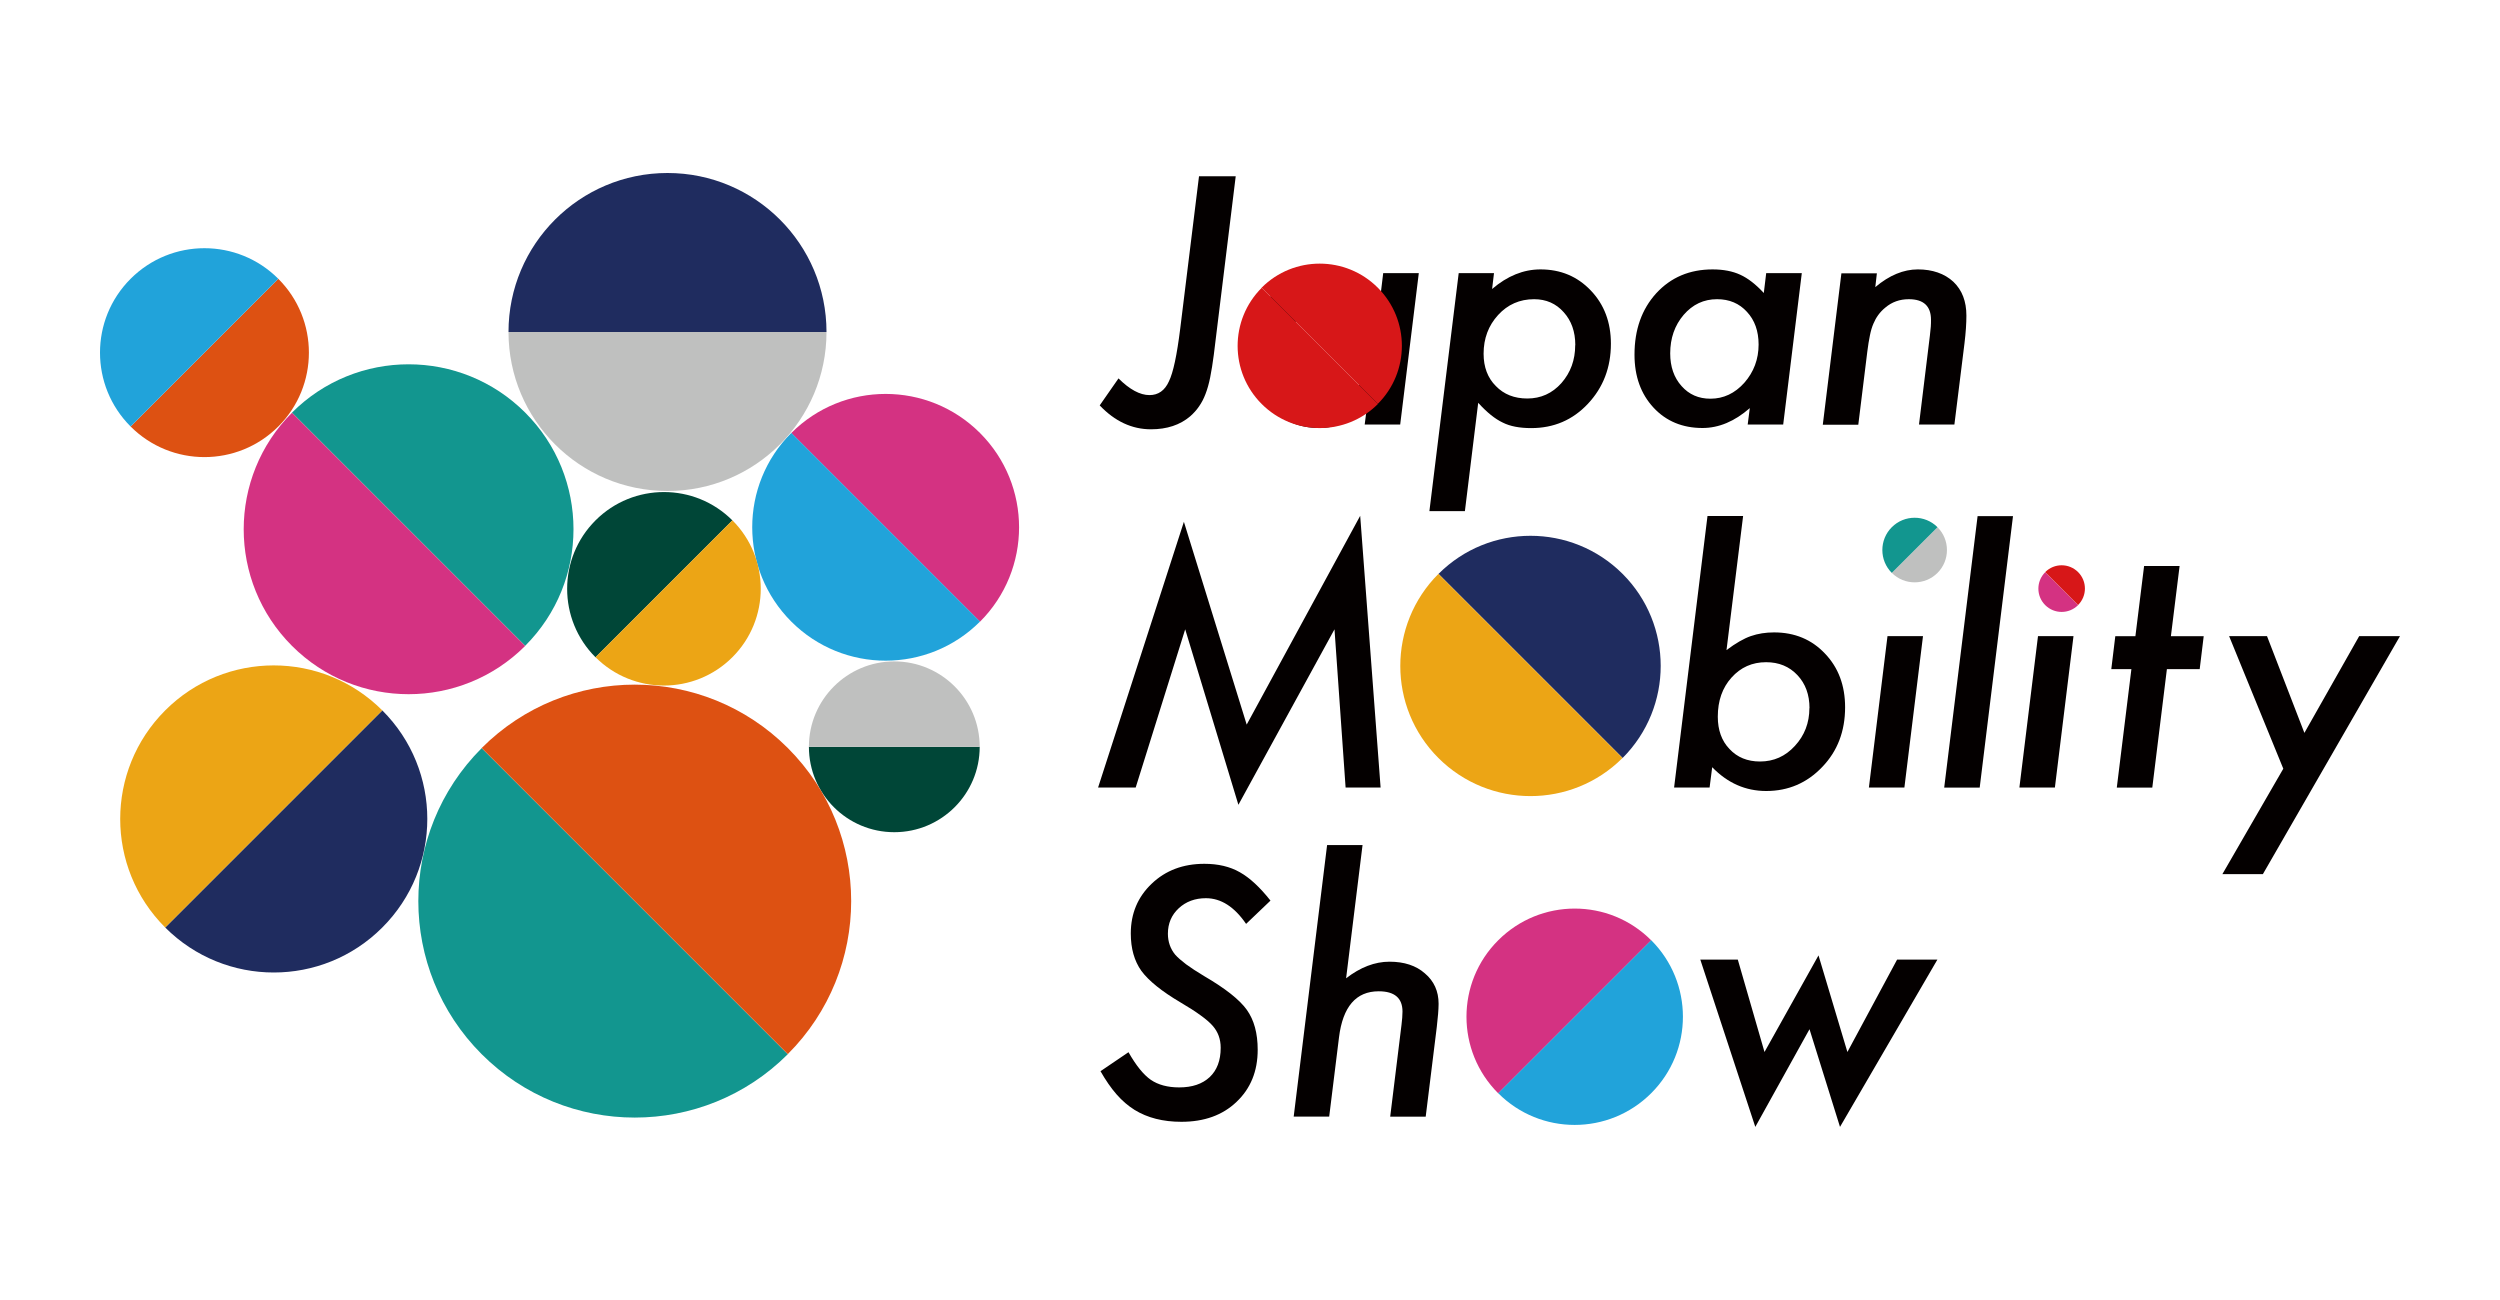 <?xml version="1.0" encoding="UTF-8"?>
<svg id="_レイヤー_2" data-name="レイヤー 2" xmlns="http://www.w3.org/2000/svg" viewBox="0 0 250 130">
  <defs>
    <style>
      .cls-1 {
        fill: #12968f;
      }

      .cls-1, .cls-2, .cls-3, .cls-4, .cls-5, .cls-6, .cls-7, .cls-8, .cls-9, .cls-10, .cls-11 {
        stroke-width: 0px;
      }

      .cls-2 {
        fill: #dd5112;
      }

      .cls-3 {
        fill: #d71718;
      }

      .cls-4 {
        fill: #040000;
      }

      .cls-5 {
        fill: #21a3da;
      }

      .cls-6 {
        fill: #bfc0bf;
      }

      .cls-7 {
        fill: #004637;
      }

      .cls-8 {
        fill: #d43282;
      }

      .cls-9 {
        fill: #fff;
      }

      .cls-10 {
        fill: #1f2c5f;
      }

      .cls-11 {
        fill: #eca515;
      }
    </style>
  </defs>
  <g id="_レイヤー_1-2" data-name="レイヤー 1">
    <g>
      <rect class="cls-9" width="250" height="130"/>
      <g>
        <g>
          <path class="cls-4" d="m127.07,90.04l-2.46,2.35c-1.17-1.71-2.51-2.57-4.02-2.57-1.09,0-2,.34-2.72,1.01-.72.67-1.08,1.52-1.08,2.54,0,.81.25,1.52.74,2.11.25.28.61.59,1.08.95.48.35,1.07.74,1.79,1.17,2.13,1.24,3.56,2.37,4.28,3.38.73,1.02,1.09,2.35,1.09,4,0,2.14-.71,3.88-2.12,5.21-1.39,1.33-3.23,1.99-5.51,1.99-1.84,0-3.4-.4-4.68-1.19-.64-.4-1.24-.91-1.8-1.55-.56-.64-1.09-1.41-1.61-2.32l2.8-1.9c.76,1.34,1.51,2.26,2.23,2.76.73.5,1.68.76,2.84.76,1.3,0,2.31-.34,3.05-1.03.73-.69,1.1-1.66,1.1-2.93,0-.87-.27-1.6-.8-2.2-.27-.31-.67-.66-1.2-1.04-.53-.39-1.2-.82-2.02-1.3-1.86-1.1-3.17-2.15-3.91-3.15-.71-1-1.06-2.24-1.06-3.74,0-2,.7-3.66,2.09-4.98,1.39-1.33,3.15-1.99,5.27-1.99,1.38,0,2.56.28,3.54.84,1,.56,2.02,1.51,3.07,2.84Z"/>
          <path class="cls-4" d="m136.25,84.54l-1.64,13.29c1.42-1.1,2.87-1.66,4.34-1.66s2.66.39,3.54,1.17c.91.77,1.37,1.78,1.37,3.04,0,.3-.02.64-.05,1.02s-.08.81-.13,1.29l-1.11,8.98h-3.55l1.13-9.18c.06-.49.1-.94.1-1.33,0-1.35-.79-2.03-2.38-2.03-2.27,0-3.59,1.54-3.97,4.61l-.98,7.92h-3.55l3.34-27.15h3.55Z"/>
          <path class="cls-4" d="m193.74,95.96l-9.74,16.73-3.05-9.77-5.42,9.77-5.5-16.73h3.75l2.67,9.24,5.4-9.66,2.89,9.66,4.97-9.24h4.03Z"/>
          <path class="cls-4" d="m136.02,51.59l2.04,27.16h-3.5l-1.11-15.82-9.61,17.55-5.32-17.55-4.95,15.82h-3.76l8.58-26.57,6.28,20.28,11.35-20.88Z"/>
          <path class="cls-4" d="m174.31,51.61l-1.66,13.4c.93-.7,1.74-1.16,2.43-1.4.72-.25,1.49-.37,2.33-.37,2.06,0,3.76.71,5.09,2.12,1.34,1.4,2.01,3.19,2.01,5.37,0,2.39-.76,4.38-2.28,5.96-1.53,1.61-3.4,2.41-5.61,2.41-2.06,0-3.86-.79-5.4-2.38l-.26,2.03h-3.55l3.34-27.15h3.55Zm6.64,19.21c0-1.35-.4-2.45-1.21-3.31s-1.85-1.29-3.13-1.29c-1.39,0-2.54.51-3.46,1.54-.91,1.01-1.37,2.31-1.37,3.91,0,1.34.39,2.42,1.17,3.23.78.84,1.8,1.25,3.05,1.25,1.38,0,2.54-.52,3.49-1.56.96-1.04,1.45-2.3,1.45-3.78Z"/>
          <path class="cls-4" d="m192.3,63.61l-1.86,15.14h-3.55l1.86-15.14h3.55Z"/>
          <path class="cls-4" d="m201.3,51.61l-3.33,27.15h-3.55l3.34-27.15h3.54Z"/>
          <path class="cls-4" d="m207.35,63.61l-1.86,15.14h-3.55l1.86-15.14h3.55Z"/>
          <path class="cls-4" d="m216.69,66.91l-1.46,11.85h-3.55l1.46-11.85h-2.01l.4-3.29h2.01l.87-7.02h3.55l-.87,7.02h3.28l-.4,3.29h-3.28Z"/>
          <path class="cls-4" d="m240,63.61l-13.71,23.8h-4.05l6.09-10.54-5.42-13.26h3.79l3.74,9.68,5.48-9.68h4.07Z"/>
          <g>
            <path class="cls-4" d="m123.57,17.64l-2.19,17.84c-.11.85-.23,1.6-.36,2.25-.13.65-.29,1.21-.47,1.67-.17.45-.38.86-.64,1.23-.25.37-.55.7-.89,1-1.02.87-2.33,1.3-3.92,1.3-1.91,0-3.62-.8-5.13-2.39l1.88-2.7c1.11,1.11,2.15,1.67,3.1,1.67.88,0,1.53-.46,1.94-1.37.43-.87.8-2.62,1.13-5.26l1.88-15.25h3.66Z"/>
            <path class="cls-4" d="m141.88,27.31l-1.86,15.14h-3.55l.21-1.64c-1.52,1.33-3.1,1.99-4.73,1.99-2,0-3.64-.68-4.9-2.04-1.26-1.36-1.9-3.12-1.9-5.29,0-2.5.72-4.54,2.17-6.14,1.47-1.6,3.35-2.39,5.64-2.39,1.08,0,2,.18,2.76.53.77.35,1.56.96,2.36,1.83l.24-1.99h3.55Zm-4.32,7.14c0-1.34-.39-2.43-1.16-3.26-.77-.85-1.77-1.27-2.99-1.27-1.33,0-2.44.52-3.34,1.56-.9,1.05-1.35,2.34-1.35,3.86,0,1.33.38,2.42,1.13,3.26.75.85,1.71,1.27,2.89,1.27,1.31,0,2.44-.53,3.39-1.59.95-1.08,1.43-2.36,1.43-3.83Z"/>
            <path class="cls-4" d="m149.4,27.31l-.19,1.59c1.53-1.31,3.14-1.96,4.84-1.96,2.01,0,3.69.7,5.03,2.11,1.34,1.4,2.01,3.18,2.01,5.32,0,2.38-.77,4.38-2.3,6.01-1.52,1.62-3.41,2.43-5.67,2.43-1.16,0-2.11-.18-2.84-.55-.77-.36-1.59-1.02-2.46-1.98l-1.33,10.83h-3.55l2.93-23.8h3.55Zm8.13,7.2c0-1.34-.39-2.44-1.16-3.29-.77-.87-1.76-1.3-2.96-1.3-1.44,0-2.64.53-3.6,1.58-.96,1.05-1.45,2.34-1.45,3.87,0,1.34.41,2.42,1.22,3.23.81.84,1.86,1.25,3.15,1.25,1.35,0,2.49-.51,3.41-1.54.92-1.05,1.38-2.31,1.38-3.79Z"/>
            <path class="cls-4" d="m180.18,27.31l-1.86,15.14h-3.55l.21-1.64c-1.52,1.33-3.1,1.99-4.73,1.99-2,0-3.64-.68-4.9-2.04-1.26-1.36-1.9-3.12-1.9-5.29,0-2.5.72-4.54,2.17-6.14,1.47-1.6,3.35-2.39,5.64-2.39,1.08,0,2,.18,2.76.53.77.35,1.56.96,2.36,1.83l.24-1.99h3.55Zm-4.32,7.14c0-1.34-.39-2.43-1.16-3.26-.77-.85-1.77-1.27-2.99-1.27-1.33,0-2.44.52-3.34,1.56-.9,1.05-1.35,2.34-1.35,3.86,0,1.33.38,2.42,1.13,3.26.75.85,1.71,1.27,2.89,1.27,1.31,0,2.44-.53,3.39-1.59.95-1.08,1.43-2.36,1.43-3.83Z"/>
            <path class="cls-4" d="m187.69,27.31l-.16,1.4c1.4-1.18,2.82-1.77,4.26-1.77s2.66.41,3.55,1.24c.87.83,1.3,1.95,1.3,3.38,0,.77-.06,1.69-.19,2.76l-1.01,8.13h-3.54l1.09-8.9c.04-.33.07-.63.09-.88s.02-.49.02-.69c0-1.37-.74-2.06-2.22-2.06-.91,0-1.69.28-2.35.84-.54.44-.93.98-1.19,1.61-.14.32-.26.72-.35,1.18-.1.47-.18,1-.26,1.62l-.9,7.3h-3.55l1.86-15.14h3.54Z"/>
          </g>
        </g>
        <g>
          <path class="cls-8" d="m149.82,109.33c-4.23-4.23-4.23-11.08,0-15.3,4.23-4.23,11.08-4.23,15.3,0"/>
          <path class="cls-5" d="m165.12,94.02c4.23,4.23,4.23,11.08,0,15.3-4.23,4.23-11.08,4.23-15.3,0"/>
        </g>
        <g>
          <path class="cls-8" d="m207.81,60.51c-.91.91-2.38.91-3.29,0-.91-.91-.91-2.38,0-3.29"/>
          <path class="cls-3" d="m204.52,57.21c.91-.91,2.38-.91,3.29,0,.91.91.91,2.38,0,3.29"/>
        </g>
        <g>
          <path class="cls-6" d="m193.75,52.72c1.26,1.26,1.26,3.31,0,4.57-1.26,1.26-3.31,1.26-4.57,0"/>
          <path class="cls-1" d="m189.18,57.29c-1.26-1.26-1.26-3.31,0-4.57,1.26-1.26,3.31-1.26,4.57,0"/>
        </g>
        <g>
          <path class="cls-10" d="m143.85,57.39c5.08-5.08,13.32-5.08,18.41,0,5.08,5.08,5.08,13.32,0,18.41"/>
          <path class="cls-11" d="m162.25,75.8c-5.08,5.08-13.32,5.08-18.41,0-5.08-5.08-5.08-13.32,0-18.41"/>
        </g>
        <g>
          <path class="cls-3" d="m126.16,28.77c3.21-3.21,8.41-3.21,11.62,0,3.21,3.21,3.21,8.41,0,11.62"/>
          <path class="cls-3" d="m137.79,40.4c-3.21,3.21-8.41,3.21-11.62,0-3.21-3.21-3.21-8.41,0-11.62"/>
        </g>
        <g>
          <path class="cls-7" d="m97.97,74.68c0,4.71-3.82,8.54-8.54,8.54s-8.54-3.82-8.54-8.54"/>
          <path class="cls-6" d="m80.89,74.68c0-4.71,3.82-8.54,8.54-8.54,4.71,0,8.54,3.82,8.54,8.54"/>
        </g>
        <g>
          <path class="cls-1" d="m48.17,74.81c-8.45,8.45-8.45,22.16,0,30.61s22.16,8.45,30.61,0"/>
          <path class="cls-2" d="m78.78,105.41c8.45-8.45,8.45-22.16,0-30.61-8.45-8.45-22.16-8.45-30.61,0"/>
        </g>
        <g>
          <path class="cls-10" d="m16.52,92.75c6,6,15.72,6,21.71,0,6-6,6-15.72,0-21.71"/>
          <path class="cls-11" d="m38.23,71.04c-6-6-15.72-6-21.71,0-6,6-6,15.72,0,21.71"/>
        </g>
        <g>
          <path class="cls-8" d="m98,62.17c5.21-5.21,5.21-13.66,0-18.87-5.21-5.21-13.66-5.21-18.87,0"/>
          <path class="cls-5" d="m79.13,43.29c-5.21,5.21-5.21,13.66,0,18.87,5.21,5.21,13.66,5.21,18.87,0"/>
        </g>
        <g>
          <path class="cls-7" d="m73.24,52.04c-3.78-3.78-9.91-3.78-13.69,0s-3.78,9.91,0,13.69"/>
          <path class="cls-11" d="m59.55,65.72c3.78,3.78,9.91,3.78,13.69,0,3.78-3.78,3.78-9.91,0-13.69"/>
        </g>
        <g>
          <path class="cls-8" d="m29.2,41.27c-6.44,6.44-6.44,16.88,0,23.32,6.44,6.44,16.88,6.44,23.32,0"/>
          <path class="cls-1" d="m52.52,64.58c6.44-6.44,6.44-16.88,0-23.32-6.44-6.44-16.88-6.44-23.32,0"/>
        </g>
        <g>
          <path class="cls-2" d="m27.83,27.88c4.08,4.08,4.08,10.69,0,14.77s-10.69,4.08-14.77,0"/>
          <path class="cls-5" d="m13.06,42.65c-4.08-4.08-4.08-10.69,0-14.77,4.08-4.08,10.69-4.08,14.77,0"/>
        </g>
        <g>
          <path class="cls-6" d="m82.65,33.2c0,8.78-7.12,15.9-15.9,15.9s-15.9-7.12-15.9-15.9"/>
          <path class="cls-10" d="m50.85,33.2c0-8.78,7.12-15.9,15.9-15.9s15.9,7.12,15.9,15.9"/>
        </g>
      </g>
    </g>
  </g>
</svg>